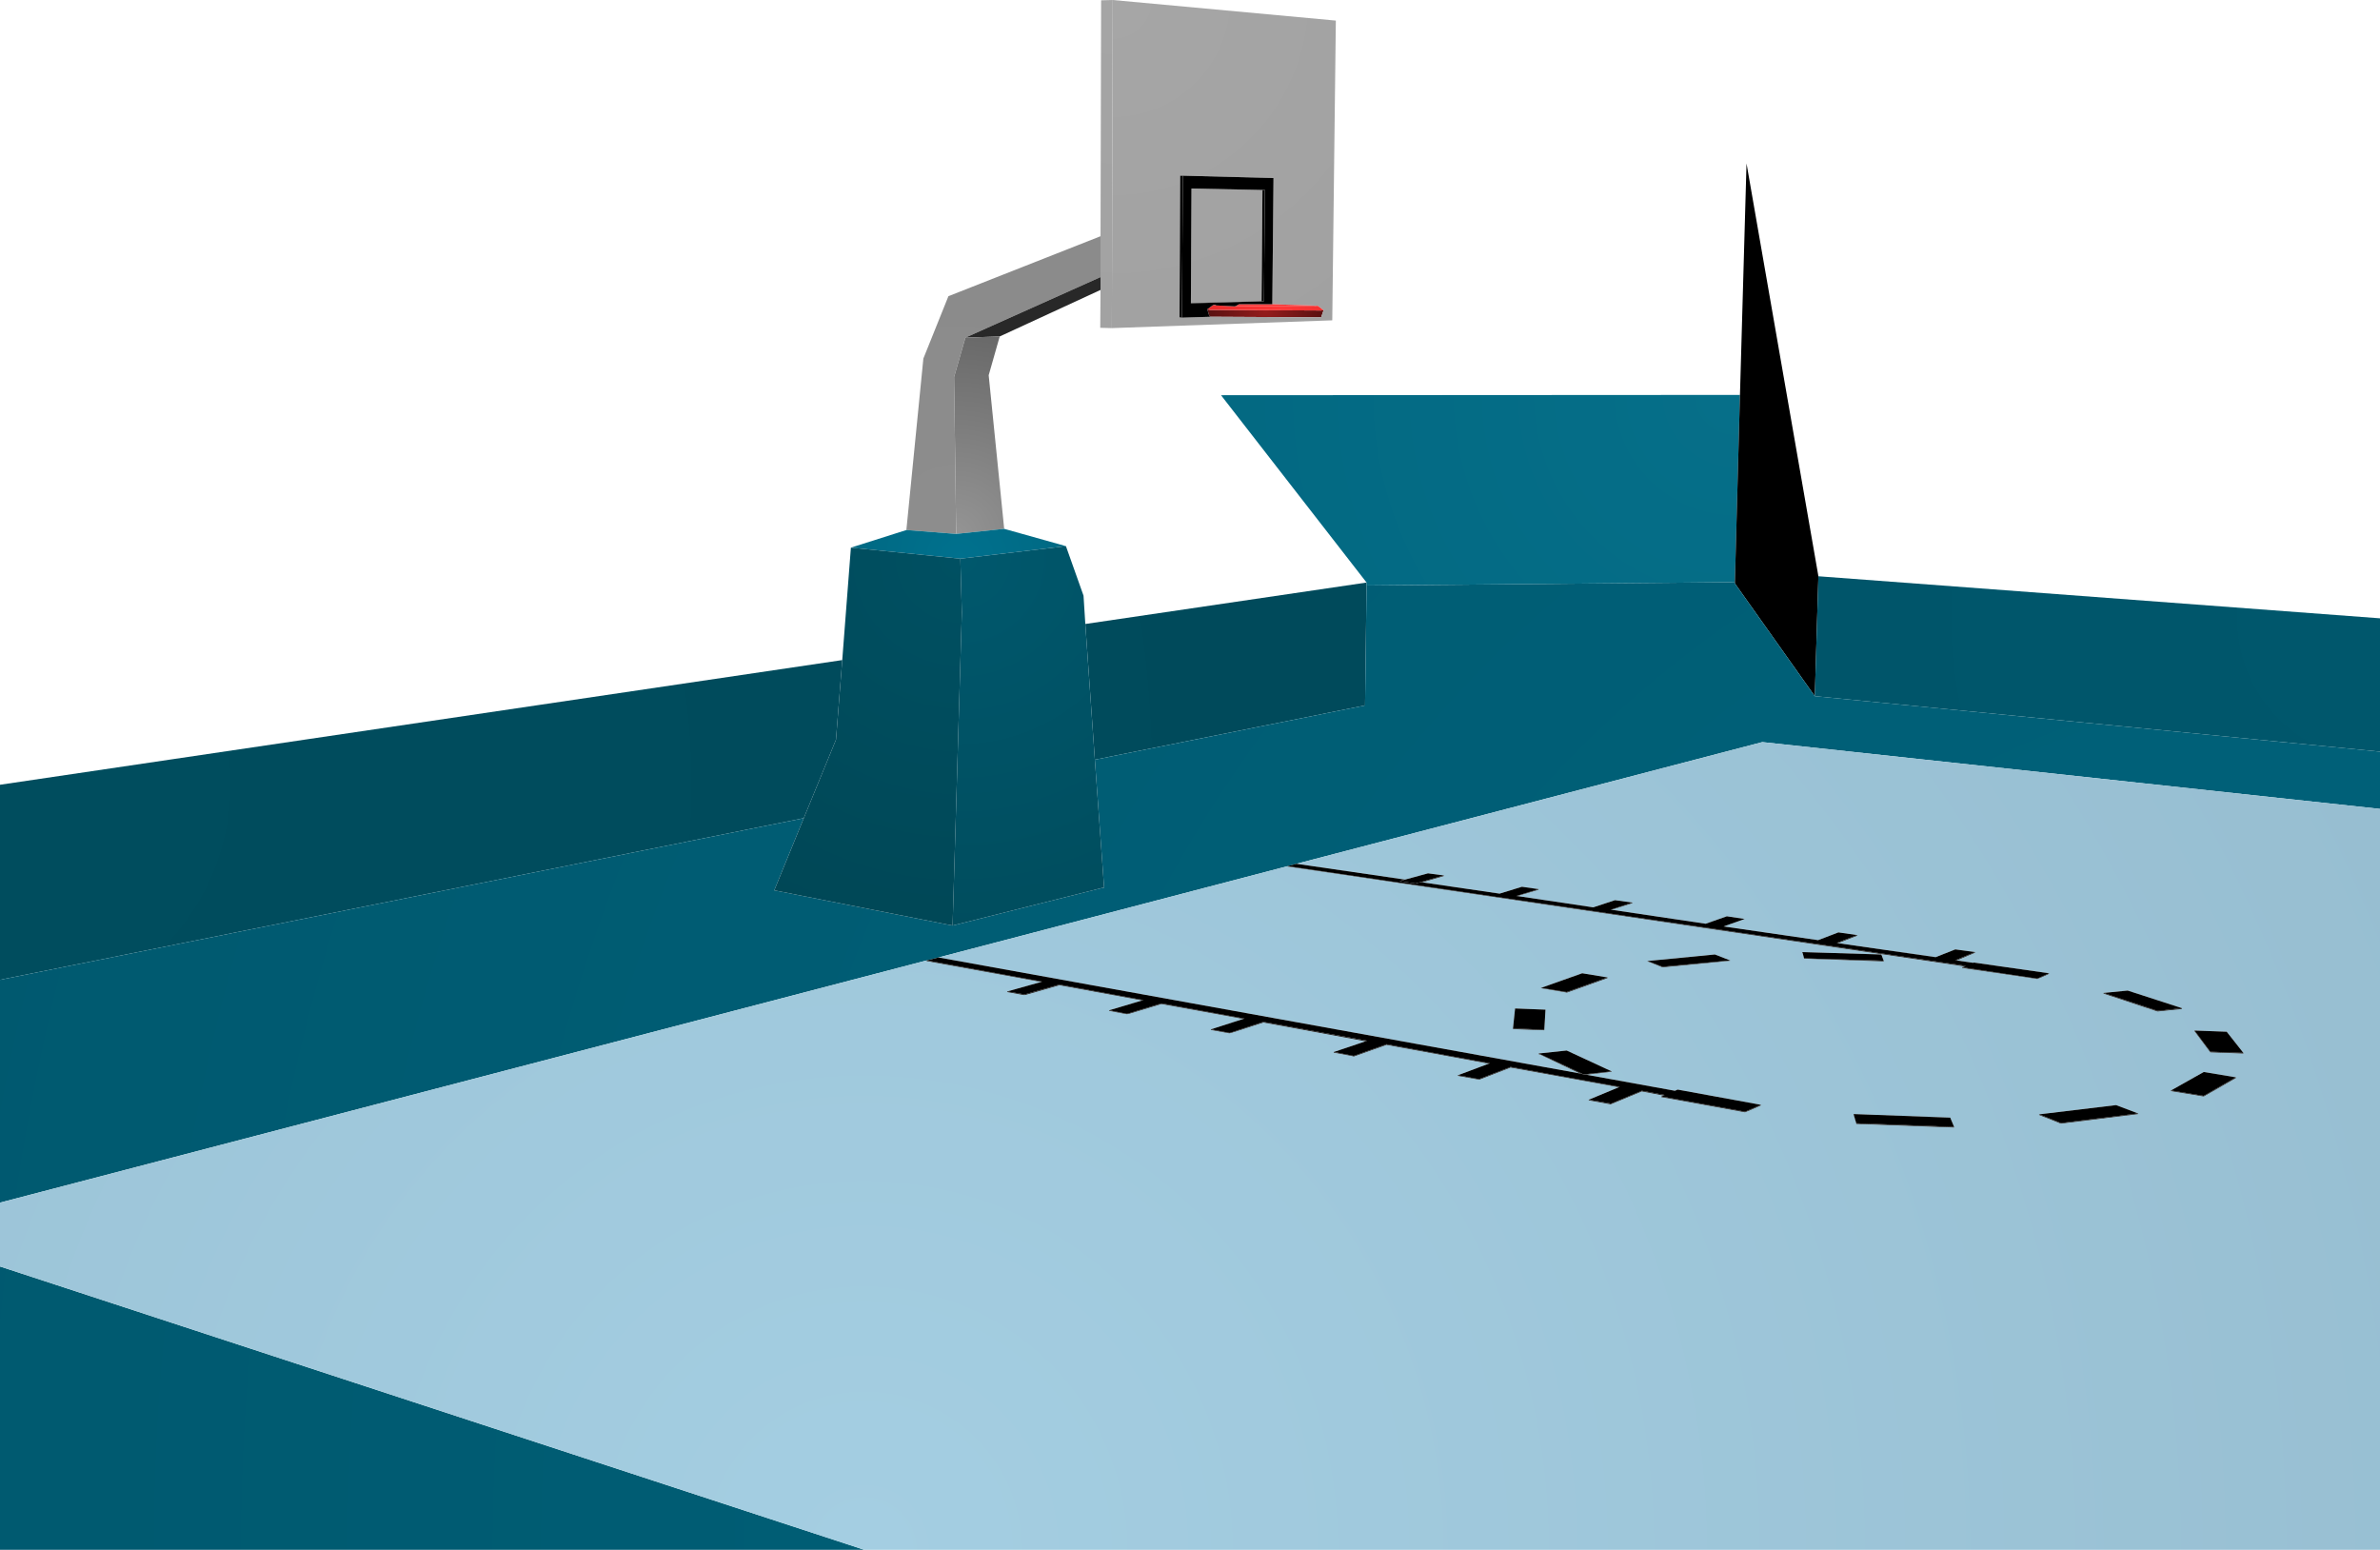 <?xml version="1.0" encoding="UTF-8" standalone="no"?>
<svg xmlns:xlink="http://www.w3.org/1999/xlink" height="259.8px" width="399.0px" xmlns="http://www.w3.org/2000/svg">
  <g transform="matrix(1.0, 0.0, 0.0, 1.0, 220.0, 113.8)">
    <path d="M1.9 -61.8 L1.5 -60.65 1.1 -60.6 -16.95 -60.7 -17.25 -60.8 -17.6 -61.95 -17.15 -61.85 1.5 -61.75 1.9 -61.8" fill="url(#gradient0)" fill-rule="evenodd" stroke="none"/>
    <path d="M-16.95 -60.7 L1.1 -60.6 1.5 -60.65 1.9 -61.8 0.9 -62.55 -6.7 -62.8 -6.5 -83.95 -21.7 -84.35 -22.15 -84.35 -22.25 -60.6 -21.85 -60.55 -16.95 -60.7 M-33.45 -113.8 L3.95 -110.35 3.35 -60.1 -33.6 -58.8 -33.45 -113.8 M-20.35 -63.0 L-20.25 -82.2 -8.35 -81.95 -8.5 -63.3 -20.35 -63.0" fill="url(#gradient1)" fill-rule="evenodd" stroke="none"/>
    <path d="M1.9 -61.8 L1.5 -61.75 -17.15 -61.85 -17.6 -61.95 -16.65 -62.65 -16.2 -62.6 -16.1 -62.6 -13.05 -62.45 0.25 -62.45 0.9 -62.55 1.9 -61.8" fill="url(#gradient2)" fill-rule="evenodd" stroke="none"/>
    <path d="M-6.7 -62.8 L0.9 -62.55 0.25 -62.45 -13.05 -62.45 -12.8 -62.5 -12.3 -62.8 -6.7 -62.8 M-16.1 -62.6 L-16.2 -62.6 -16.65 -62.65 -16.3 -62.7 -16.1 -62.6" fill="url(#gradient3)" fill-rule="evenodd" stroke="none"/>
    <path d="M9.1 -16.15 L9.1 -15.65 8.85 4.45 -36.45 13.55 -38.05 -9.2 9.1 -16.15 M-220.0 50.45 L-220.0 17.75 -78.8 -3.15 -79.85 10.2 -85.25 23.35 -220.0 50.45" fill="url(#gradient4)" fill-rule="evenodd" stroke="none"/>
    <path d="M9.1 -15.65 L9.1 -16.15 -15.3 -47.55 71.7 -47.6 70.85 -16.15 70.0 -16.2 9.1 -15.65" fill="url(#gradient5)" fill-rule="evenodd" stroke="none"/>
    <path d="M70.85 -16.15 L71.7 -47.6 72.8 -86.4 84.85 -17.2 84.25 2.9 70.85 -16.0 70.85 -16.15" fill="url(#gradient6)" fill-rule="evenodd" stroke="none"/>
    <path d="M-36.45 13.55 L8.85 4.45 9.1 -15.65 70.0 -16.2 70.85 -16.15 70.85 -16.0 84.25 2.9 179.0 12.2 179.0 21.8 75.45 10.6 -2.65 31.0 -4.15 31.4 -62.65 46.7 -64.65 47.2 -220.0 87.8 -220.0 50.45 -85.25 23.35 -90.2 35.45 -60.3 41.35 -35.25 35.05 -34.9 35.0 -36.45 13.55 M-75.1 146.0 L-220.0 146.0 -220.0 98.5 -75.1 146.0" fill="url(#gradient7)" fill-rule="evenodd" stroke="none"/>
    <path d="M84.25 2.9 L84.85 -17.2 179.0 -10.15 179.0 12.2 84.25 2.9" fill="url(#gradient8)" fill-rule="evenodd" stroke="none"/>
    <path d="M179.0 21.8 L179.0 146.0 -75.1 146.0 -220.0 98.5 -220.0 87.8 -64.65 47.2 -64.65 47.3 -45.45 50.8 -51.15 52.4 -51.15 52.5 -48.35 53.0 -48.25 53.0 -48.0 52.95 -42.4 51.35 -28.5 53.9 -34.05 55.55 -34.05 55.65 -31.15 56.2 -31.05 56.2 -30.75 56.15 -25.3 54.5 -11.55 57.0 -17.0 58.75 -17.0 58.85 -13.95 59.4 -13.85 59.4 -13.6 59.35 -8.2 57.6 8.95 60.75 3.6 62.55 3.6 62.65 6.8 63.25 6.95 63.3 12.45 61.35 29.6 64.5 24.4 66.45 24.4 66.55 27.8 67.15 27.95 67.2 33.25 65.15 51.4 68.45 46.35 70.55 46.35 70.65 49.95 71.3 50.1 71.3 50.3 71.2 55.25 69.15 58.9 69.85 58.5 70.0 58.5 70.1 72.55 72.65 Q73.9 72.1 75.2 71.5 L75.2 71.4 61.25 68.85 60.8 69.05 45.9 66.35 50.2 65.85 50.2 65.8 42.65 62.3 37.95 62.8 37.95 62.9 38.25 63.0 44.9 66.15 -62.65 46.7 -4.15 31.4 -4.15 31.45 109.4 48.2 108.95 48.35 108.95 48.45 121.55 50.3 Q122.55 49.9 123.5 49.45 L123.5 49.35 110.9 47.55 110.8 47.6 108.0 47.2 111.1 45.9 111.1 45.8 107.8 45.35 104.5 46.65 88.1 44.3 91.35 43.05 91.35 42.95 88.2 42.5 84.8 43.8 68.95 41.5 72.5 40.25 69.5 39.8 65.95 41.05 50.15 38.7 53.65 37.6 53.65 37.5 50.75 37.1 47.1 38.3 34.35 36.4 37.9 35.35 37.95 35.25 35.15 34.85 31.4 36.0 18.4 34.1 22.05 33.05 22.05 32.95 19.4 32.6 15.55 33.65 -2.65 31.0 75.45 10.6 179.0 21.8 M82.2 45.95 L82.3 46.3 82.45 46.9 95.8 47.35 95.8 47.25 95.4 46.2 82.15 45.8 82.15 45.9 82.2 45.95 M90.75 72.95 L90.75 73.05 91.2 74.55 91.2 74.6 107.6 75.2 107.6 75.1 106.95 73.55 90.75 72.95 M141.7 55.75 L145.6 55.35 145.8 55.3 145.8 55.2 136.7 52.25 132.65 52.65 132.65 52.75 141.7 55.75 M147.9 58.95 L147.9 59.05 150.55 62.6 156.1 62.8 156.1 62.7 153.3 59.15 147.9 58.95 M154.85 66.8 L149.45 65.9 143.95 69.0 143.95 69.1 149.45 70.0 154.85 66.9 154.85 66.8 M121.85 73.0 L121.85 73.1 125.5 74.55 138.45 72.95 138.45 72.85 134.75 71.45 121.85 73.0 M56.2 47.3 L56.2 47.35 58.6 48.3 58.7 48.35 70.05 47.25 70.05 47.2 67.5 46.2 56.2 47.3 M33.65 58.6 L33.65 58.7 38.9 58.9 38.9 58.8 39.1 55.45 34.0 55.25 33.65 58.6 M38.35 51.8 L38.35 51.85 42.5 52.55 42.65 52.6 49.5 50.15 49.5 50.05 45.25 49.35 38.35 51.8" fill="url(#gradient9)" fill-rule="evenodd" stroke="none"/>
    <path d="M123.5 49.35 L123.5 49.45 Q122.55 49.9 121.55 50.3 L121.55 50.25 123.5 49.35" fill="url(#gradient10)" fill-rule="evenodd" stroke="none"/>
    <path d="M82.2 45.95 L82.15 45.8 95.4 46.2 95.8 47.25 82.45 46.85 82.3 46.3 82.2 45.95" fill="url(#gradient11)" fill-rule="evenodd" stroke="none"/>
    <path d="M82.15 45.8 L82.2 45.95 82.15 45.9 82.15 45.8 M82.3 46.3 L82.45 46.85 82.45 46.9 82.3 46.3" fill="url(#gradient12)" fill-rule="evenodd" stroke="none"/>
    <path d="M82.45 46.85 L95.8 47.25 95.8 47.35 82.45 46.9 82.45 46.85" fill="url(#gradient13)" fill-rule="evenodd" stroke="none"/>
    <path d="M108.95 48.35 L109.4 48.2 109.5 48.1 -4.15 31.4 -2.65 31.0 15.55 33.65 15.25 33.75 14.95 33.8 14.9 33.85 14.6 33.9 17.3 34.3 18.25 34.05 18.4 34.1 31.4 36.0 35.15 34.85 37.95 35.25 34.2 36.4 34.35 36.4 47.1 38.3 50.75 37.1 53.65 37.5 50.0 38.7 50.15 38.7 65.95 41.05 69.5 39.8 72.5 40.25 68.95 41.5 84.8 43.8 88.2 42.5 91.35 42.95 87.95 44.25 88.1 44.3 104.5 46.65 107.8 45.35 111.1 45.8 107.85 47.15 108.0 47.2 110.8 47.6 110.9 47.55 123.5 49.35 121.55 50.25 108.95 48.35" fill="url(#gradient14)" fill-rule="evenodd" stroke="none"/>
    <path d="M88.1 44.3 L87.95 44.25 91.35 42.95 91.35 43.05 88.1 44.3" fill="url(#gradient15)" fill-rule="evenodd" stroke="none"/>
    <path d="M111.1 45.8 L111.1 45.9 108.0 47.2 107.85 47.15 111.1 45.8" fill="url(#gradient16)" fill-rule="evenodd" stroke="none"/>
    <path d="M109.4 48.2 L-4.15 31.45 -4.15 31.4 109.5 48.1 109.4 48.2" fill="url(#gradient17)" fill-rule="evenodd" stroke="none"/>
    <path d="M121.55 50.3 L108.95 48.45 108.95 48.35 121.55 50.25 121.55 50.3" fill="url(#gradient18)" fill-rule="evenodd" stroke="none"/>
    <path d="M91.2 74.55 L90.75 73.05 90.75 72.95 91.2 74.5 91.2 74.55" fill="url(#gradient19)" fill-rule="evenodd" stroke="none"/>
    <path d="M107.6 75.1 L107.6 75.2 91.2 74.6 91.2 74.55 91.2 74.5 107.6 75.1" fill="url(#gradient20)" fill-rule="evenodd" stroke="none"/>
    <path d="M90.75 72.95 L106.95 73.55 107.6 75.1 91.2 74.5 90.75 72.95" fill="url(#gradient21)" fill-rule="evenodd" stroke="none"/>
    <path d="M145.8 55.2 L145.8 55.3 145.6 55.35 141.7 55.75 141.7 55.65 145.8 55.2" fill="url(#gradient22)" fill-rule="evenodd" stroke="none"/>
    <path d="M150.55 62.6 L147.9 59.05 147.9 58.95 150.55 62.5 150.55 62.6" fill="url(#gradient23)" fill-rule="evenodd" stroke="none"/>
    <path d="M150.55 62.6 L150.55 62.5 156.1 62.7 156.1 62.8 150.55 62.6" fill="url(#gradient24)" fill-rule="evenodd" stroke="none"/>
    <path d="M149.45 70.0 L143.95 69.1 143.95 69.0 149.45 69.9 149.45 70.0" fill="url(#gradient25)" fill-rule="evenodd" stroke="none"/>
    <path d="M143.95 69.0 L149.45 65.9 154.85 66.8 149.45 69.9 143.95 69.0" fill="url(#gradient26)" fill-rule="evenodd" stroke="none"/>
    <path d="M154.85 66.8 L154.85 66.9 149.45 70.0 149.45 69.9 154.85 66.8" fill="url(#gradient27)" fill-rule="evenodd" stroke="none"/>
    <path d="M150.55 62.5 L147.9 58.95 153.3 59.15 156.1 62.7 150.55 62.5" fill="url(#gradient28)" fill-rule="evenodd" stroke="none"/>
    <path d="M141.7 55.75 L132.65 52.75 132.65 52.65 141.7 55.65 141.7 55.75" fill="url(#gradient29)" fill-rule="evenodd" stroke="none"/>
    <path d="M132.65 52.65 L136.7 52.25 145.8 55.2 141.7 55.65 132.65 52.65" fill="url(#gradient30)" fill-rule="evenodd" stroke="none"/>
    <path d="M125.5 74.55 L121.85 73.1 121.85 73.0 125.5 74.45 125.5 74.55" fill="url(#gradient31)" fill-rule="evenodd" stroke="none"/>
    <path d="M125.5 74.45 L121.85 73.0 134.75 71.45 138.45 72.85 125.5 74.45" fill="url(#gradient32)" fill-rule="evenodd" stroke="none"/>
    <path d="M125.5 74.55 L125.5 74.45 138.45 72.85 138.45 72.95 125.5 74.55" fill="url(#gradient33)" fill-rule="evenodd" stroke="none"/>
    <path d="M50.15 38.7 L50.0 38.7 53.65 37.5 53.65 37.6 50.15 38.7" fill="url(#gradient34)" fill-rule="evenodd" stroke="none"/>
    <path d="M58.7 48.35 L58.6 48.3 56.2 47.35 56.2 47.3 58.7 48.25 58.7 48.35" fill="url(#gradient35)" fill-rule="evenodd" stroke="none"/>
    <path d="M58.7 48.25 L56.2 47.3 67.5 46.2 70.05 47.2 58.7 48.25" fill="url(#gradient36)" fill-rule="evenodd" stroke="none"/>
    <path d="M58.7 48.35 L58.7 48.25 70.05 47.2 70.05 47.25 58.7 48.35" fill="url(#gradient37)" fill-rule="evenodd" stroke="none"/>
    <path d="M18.4 34.1 L18.25 34.05 22.05 32.95 22.05 33.05 18.4 34.1" fill="url(#gradient38)" fill-rule="evenodd" stroke="none"/>
    <path d="M18.25 34.05 L17.3 34.3 14.6 33.9 14.9 33.85 14.95 33.8 15.25 33.75 15.55 33.65 19.4 32.6 22.05 32.95 18.25 34.05" fill="url(#gradient39)" fill-rule="evenodd" stroke="none"/>
    <path d="M34.35 36.4 L34.2 36.4 37.95 35.25 37.9 35.35 34.35 36.4" fill="url(#gradient40)" fill-rule="evenodd" stroke="none"/>
    <path d="M38.9 58.8 L33.65 58.6 34.0 55.25 39.1 55.45 38.9 58.8" fill="url(#gradient41)" fill-rule="evenodd" stroke="none"/>
    <path d="M42.65 52.6 L42.5 52.55 38.35 51.85 38.35 51.8 42.65 52.5 42.65 52.6" fill="url(#gradient42)" fill-rule="evenodd" stroke="none"/>
    <path d="M33.65 58.6 L38.9 58.8 38.9 58.9 33.65 58.7 33.65 58.6" fill="url(#gradient43)" fill-rule="evenodd" stroke="none"/>
    <path d="M58.9 69.85 L55.25 69.15 55.25 69.05 59.05 69.75 58.9 69.85 M51.4 68.45 L33.25 65.15 33.25 65.05 51.55 68.4 51.4 68.45 M29.6 64.5 L12.45 61.35 12.45 61.25 29.8 64.45 29.6 64.5 M8.95 60.75 L-8.2 57.6 -8.2 57.5 9.15 60.65 8.95 60.75 M-11.55 57.0 L-25.3 54.5 -25.3 54.4 -11.35 56.95 -11.55 57.0 M-28.5 53.9 L-42.4 51.35 -42.4 51.25 -28.3 53.85 -28.5 53.9 M-45.45 50.8 L-64.65 47.3 -64.65 47.2 -45.3 50.75 -45.45 50.8" fill="url(#gradient44)" fill-rule="evenodd" stroke="none"/>
    <path d="M-62.65 46.7 L44.9 66.15 45.25 66.2 45.4 66.3 45.55 66.3 45.9 66.35 60.8 69.05 61.25 68.85 75.2 71.4 Q73.9 72.0 72.55 72.55 L58.5 70.0 58.9 69.85 59.05 69.75 55.25 69.05 50.1 71.2 46.35 70.55 51.4 68.45 51.55 68.4 33.25 65.05 27.95 67.1 24.4 66.45 29.6 64.5 29.8 64.45 12.45 61.25 6.95 63.2 3.6 62.55 8.95 60.75 9.15 60.65 -8.2 57.5 -13.85 59.35 -17.0 58.75 -11.55 57.0 -11.35 56.95 -25.3 54.4 -31.05 56.15 -34.05 55.55 -28.5 53.9 -28.3 53.85 -42.4 51.25 -48.25 52.9 -51.15 52.4 -45.45 50.8 -45.3 50.75 -64.65 47.2 -62.65 46.7" fill="url(#gradient45)" fill-rule="evenodd" stroke="none"/>
    <path d="M27.95 67.2 L27.8 67.15 24.4 66.55 24.4 66.45 27.95 67.1 27.95 67.2" fill="url(#gradient46)" fill-rule="evenodd" stroke="none"/>
    <path d="M33.25 65.15 L27.95 67.2 27.95 67.1 33.25 65.05 33.25 65.15" fill="url(#gradient47)" fill-rule="evenodd" stroke="none"/>
    <path d="M44.9 66.15 L38.25 63.0 37.95 62.9 37.95 62.8 45.25 66.2 44.9 66.15" fill="url(#gradient48)" fill-rule="evenodd" stroke="none"/>
    <path d="M12.45 61.35 L6.95 63.3 6.95 63.2 12.45 61.25 12.45 61.35" fill="url(#gradient49)" fill-rule="evenodd" stroke="none"/>
    <path d="M6.95 63.3 L6.8 63.25 3.6 62.65 3.6 62.55 6.95 63.2 6.95 63.3" fill="url(#gradient50)" fill-rule="evenodd" stroke="none"/>
    <path d="M75.2 71.4 L75.2 71.5 Q73.9 72.1 72.55 72.65 L72.55 72.55 Q73.9 72.0 75.2 71.4" fill="url(#gradient51)" fill-rule="evenodd" stroke="none"/>
    <path d="M72.55 72.65 L58.5 70.1 58.5 70.0 72.55 72.55 72.55 72.65" fill="url(#gradient52)" fill-rule="evenodd" stroke="none"/>
    <path d="M49.5 50.05 L49.5 50.15 42.65 52.6 42.65 52.5 49.5 50.05" fill="url(#gradient53)" fill-rule="evenodd" stroke="none"/>
    <path d="M38.35 51.8 L45.25 49.35 49.5 50.05 42.65 52.5 38.35 51.8" fill="url(#gradient54)" fill-rule="evenodd" stroke="none"/>
    <path d="M50.2 65.8 L50.2 65.85 45.9 66.35 45.55 66.3 50.2 65.8" fill="url(#gradient55)" fill-rule="evenodd" stroke="none"/>
    <path d="M37.95 62.8 L42.65 62.3 50.2 65.8 45.55 66.3 45.4 66.3 45.25 66.2 37.95 62.8" fill="url(#gradient56)" fill-rule="evenodd" stroke="none"/>
    <path d="M50.1 71.3 L49.95 71.3 46.35 70.65 46.35 70.55 50.1 71.2 50.1 71.3" fill="url(#gradient57)" fill-rule="evenodd" stroke="none"/>
    <path d="M55.25 69.15 L50.3 71.2 50.1 71.3 50.1 71.2 55.25 69.05 55.25 69.15" fill="url(#gradient58)" fill-rule="evenodd" stroke="none"/>
    <path d="M-33.6 -58.8 L-35.55 -58.85 -35.5 -65.2 -35.5 -67.35 -35.5 -74.2 -35.4 -113.75 -33.45 -113.8 -33.6 -58.8" fill="url(#gradient59)" fill-rule="evenodd" stroke="none"/>
    <path d="M-17.6 -61.95 L-17.25 -60.8 -16.95 -60.7 -21.85 -60.55 -21.7 -84.35 -6.5 -83.95 -6.7 -62.8 -12.3 -62.8 -12.8 -62.5 -13.05 -62.45 -16.1 -62.6 -16.3 -62.7 -16.65 -62.65 -17.6 -61.95 M-8.1 -63.3 L-7.95 -81.95 -8.15 -81.95 -8.35 -81.95 -20.25 -82.2 -20.35 -63.0 -20.35 -62.95 -8.1 -63.3" fill="url(#gradient60)" fill-rule="evenodd" stroke="none"/>
    <path d="M-8.35 -81.95 L-8.15 -81.95 -7.95 -81.95 -8.1 -63.3 -8.5 -63.3 -8.35 -81.95" fill="url(#gradient61)" fill-rule="evenodd" stroke="none"/>
    <path d="M-21.85 -60.55 L-22.25 -60.6 -22.15 -84.35 -21.7 -84.35 -21.85 -60.55" fill="url(#gradient62)" fill-rule="evenodd" stroke="none"/>
    <path d="M-8.1 -63.3 L-20.35 -62.95 -20.35 -63.0 -8.5 -63.3 -8.1 -63.3" fill="url(#gradient63)" fill-rule="evenodd" stroke="none"/>
    <path d="M-68.05 -24.95 L-65.2 -53.7 -61.0 -64.15 -35.5 -74.2 -35.5 -67.35 -58.15 -57.2 -60.05 -50.6 -59.7 -24.3 -68.05 -24.95" fill="url(#gradient64)" fill-rule="evenodd" stroke="none"/>
    <path d="M-35.5 -65.2 L-52.4 -57.4 -58.15 -57.2 -35.5 -67.35 -35.5 -65.2" fill="url(#gradient65)" fill-rule="evenodd" stroke="none"/>
    <path d="M-52.4 -57.4 L-54.25 -50.9 -51.65 -25.15 -59.7 -24.3 -60.05 -50.6 -58.15 -57.2 -52.4 -57.4" fill="url(#gradient66)" fill-rule="evenodd" stroke="none"/>
    <path d="M-51.65 -25.15 L-41.3 -22.25 -59.0 -20.15 -77.35 -22.0 -68.05 -24.95 -59.7 -24.3 -51.65 -25.15" fill="url(#gradient67)" fill-rule="evenodd" stroke="none"/>
    <path d="M-38.05 -9.2 L-36.45 13.55 -34.9 35.0 -35.25 35.05 -60.3 41.35 -58.75 -11.15 -59.0 -20.15 -41.3 -22.25 -38.35 -13.95 -38.05 -9.2" fill="url(#gradient68)" fill-rule="evenodd" stroke="none"/>
    <path d="M-78.8 -3.15 L-77.35 -22.0 -59.0 -20.15 -58.75 -11.15 -60.3 41.35 -90.2 35.45 -85.25 23.35 -79.85 10.2 -78.8 -3.15" fill="url(#gradient69)" fill-rule="evenodd" stroke="none"/>
    <path d="M-42.4 51.35 L-48.0 52.95 -48.25 53.0 -48.25 52.9 -42.4 51.25 -42.4 51.35" fill="url(#gradient70)" fill-rule="evenodd" stroke="none"/>
    <path d="M-48.25 53.0 L-48.35 53.0 -51.15 52.5 -51.15 52.4 -48.25 52.9 -48.25 53.0" fill="url(#gradient71)" fill-rule="evenodd" stroke="none"/>
    <path d="M-8.2 57.6 L-13.6 59.35 -13.85 59.4 -13.85 59.35 -8.2 57.5 -8.2 57.6" fill="url(#gradient72)" fill-rule="evenodd" stroke="none"/>
    <path d="M-13.85 59.4 L-13.95 59.4 -17.0 58.85 -17.0 58.75 -13.85 59.35 -13.85 59.4" fill="url(#gradient73)" fill-rule="evenodd" stroke="none"/>
    <path d="M-25.3 54.5 L-30.75 56.15 -31.05 56.2 -31.05 56.15 -25.3 54.4 -25.3 54.5" fill="url(#gradient74)" fill-rule="evenodd" stroke="none"/>
    <path d="M-31.05 56.2 L-31.15 56.2 -34.05 55.65 -34.05 55.55 -31.05 56.15 -31.05 56.2" fill="url(#gradient75)" fill-rule="evenodd" stroke="none"/>
  </g>
  <defs>
    <radialGradient cx="0" cy="0" gradientTransform="matrix(0.012, 0.0, 0.0, 0.012, -7.8, -61.65)" gradientUnits="userSpaceOnUse" id="gradient0" r="819.2" spreadMethod="pad">
      <stop offset="0.0" stop-color="#951c1c"/>
      <stop offset="1.0" stop-color="#581010"/>
    </radialGradient>
    <radialGradient cx="0" cy="0" gradientTransform="matrix(0.08, 0.0, 0.0, 0.08, -33.45, -113.85)" gradientUnits="userSpaceOnUse" id="gradient1" r="819.2" spreadMethod="pad">
      <stop offset="0.0" stop-color="#a6a6a6"/>
      <stop offset="1.0" stop-color="#a1a1a1"/>
    </radialGradient>
    <radialGradient cx="0" cy="0" gradientTransform="matrix(0.015, 0.0, 0.0, 0.015, -5.05, -62.4)" gradientUnits="userSpaceOnUse" id="gradient2" r="819.2" spreadMethod="pad">
      <stop offset="0.0" stop-color="#ff3838"/>
      <stop offset="1.0" stop-color="#ea2d2d"/>
    </radialGradient>
    <radialGradient cx="0" cy="0" gradientTransform="matrix(0.014, 0.0, 0.0, 0.014, -10.3, -62.1)" gradientUnits="userSpaceOnUse" id="gradient3" r="819.2" spreadMethod="pad">
      <stop offset="0.0" stop-color="#ff3838"/>
      <stop offset="1.0" stop-color="#ea3030"/>
    </radialGradient>
    <radialGradient cx="0" cy="0" gradientTransform="matrix(0.283, 0.0, 0.0, 0.283, -220.0, 17.75)" gradientUnits="userSpaceOnUse" id="gradient4" r="819.2" spreadMethod="pad">
      <stop offset="0.0" stop-color="#004d5e"/>
      <stop offset="1.0" stop-color="#004a5b"/>
    </radialGradient>
    <radialGradient cx="0" cy="0" gradientTransform="matrix(0.148, 0.0, 0.0, 0.148, 70.85, -47.65)" gradientUnits="userSpaceOnUse" id="gradient5" r="819.2" spreadMethod="pad">
      <stop offset="0.0" stop-color="#066f89"/>
      <stop offset="1.0" stop-color="#01667f"/>
    </radialGradient>
    <radialGradient cx="0" cy="0" gradientTransform="matrix(0.088, 0.0, 0.0, 0.088, 70.75, -14.2)" gradientUnits="userSpaceOnUse" id="gradient6" r="819.2" spreadMethod="pad">
      <stop offset="0.0" stop-color="#000000"/>
      <stop offset="1.0" stop-color="#000000"/>
    </radialGradient>
    <radialGradient cx="0" cy="0" gradientTransform="matrix(0.515, 0.0, 0.0, 0.515, 179.0, 146.0)" gradientUnits="userSpaceOnUse" id="gradient7" r="819.2" spreadMethod="pad">
      <stop offset="0.0" stop-color="#00637c"/>
      <stop offset="1.0" stop-color="#00596f"/>
    </radialGradient>
    <radialGradient cx="0" cy="0" gradientTransform="matrix(0.117, 0.0, 0.0, 0.117, 179.0, -10.2)" gradientUnits="userSpaceOnUse" id="gradient8" r="819.2" spreadMethod="pad">
      <stop offset="0.0" stop-color="#00576c"/>
      <stop offset="1.0" stop-color="#00556a"/>
    </radialGradient>
    <radialGradient cx="0" cy="0" gradientTransform="matrix(0.345, 0.0, 0.0, 0.345, -75.15, 146.0)" gradientUnits="userSpaceOnUse" id="gradient9" r="819.2" spreadMethod="pad">
      <stop offset="0.0" stop-color="#a4cee2"/>
      <stop offset="1.0" stop-color="#97bed1"/>
    </radialGradient>
    <radialGradient cx="0" cy="0" gradientTransform="matrix(0.004, 0.0, 0.0, 0.004, 123.45, 49.35)" gradientUnits="userSpaceOnUse" id="gradient10" r="819.2" spreadMethod="pad">
      <stop offset="0.0" stop-color="#000000"/>
      <stop offset="1.0" stop-color="#000000"/>
    </radialGradient>
    <radialGradient cx="0" cy="0" gradientTransform="matrix(0.016, 0.0, 0.0, 0.016, 82.45, 46.8)" gradientUnits="userSpaceOnUse" id="gradient11" r="819.2" spreadMethod="pad">
      <stop offset="0.0" stop-color="#000000"/>
      <stop offset="1.0" stop-color="#000000"/>
    </radialGradient>
    <radialGradient cx="0" cy="0" gradientTransform="matrix(0.003, 0.0, 0.0, 0.003, 82.1, 47.8)" gradientUnits="userSpaceOnUse" id="gradient12" r="819.2" spreadMethod="pad">
      <stop offset="0.0" stop-color="#000000"/>
      <stop offset="1.0" stop-color="#000000"/>
    </radialGradient>
    <radialGradient cx="0" cy="0" gradientTransform="matrix(0.017, 0.0, 0.0, 0.017, 82.4, 48.85)" gradientUnits="userSpaceOnUse" id="gradient13" r="819.2" spreadMethod="pad">
      <stop offset="0.0" stop-color="#000000"/>
      <stop offset="1.0" stop-color="#000000"/>
    </radialGradient>
    <radialGradient cx="0" cy="0" gradientTransform="matrix(0.153, 0.0, 0.0, 0.153, -4.2, 31.35)" gradientUnits="userSpaceOnUse" id="gradient14" r="819.2" spreadMethod="pad">
      <stop offset="0.0" stop-color="#000000"/>
      <stop offset="1.0" stop-color="#000000"/>
    </radialGradient>
    <radialGradient cx="0" cy="0" gradientTransform="matrix(0.005, 0.0, 0.0, 0.005, 87.1, 44.55)" gradientUnits="userSpaceOnUse" id="gradient15" r="819.2" spreadMethod="pad">
      <stop offset="0.0" stop-color="#000000"/>
      <stop offset="1.0" stop-color="#000000"/>
    </radialGradient>
    <radialGradient cx="0" cy="0" gradientTransform="matrix(0.005, 0.0, 0.0, 0.005, 107.0, 47.45)" gradientUnits="userSpaceOnUse" id="gradient16" r="819.2" spreadMethod="pad">
      <stop offset="0.0" stop-color="#000000"/>
      <stop offset="1.0" stop-color="#000000"/>
    </radialGradient>
    <radialGradient cx="0" cy="0" gradientTransform="matrix(0.152, 0.0, 0.0, 0.152, -4.2, 31.35)" gradientUnits="userSpaceOnUse" id="gradient17" r="819.2" spreadMethod="pad">
      <stop offset="0.0" stop-color="#000000"/>
      <stop offset="1.0" stop-color="#000000"/>
    </radialGradient>
    <radialGradient cx="0" cy="0" gradientTransform="matrix(0.016, 0.0, 0.0, 0.016, 108.85, 50.4)" gradientUnits="userSpaceOnUse" id="gradient18" r="819.2" spreadMethod="pad">
      <stop offset="0.0" stop-color="#000000"/>
      <stop offset="1.0" stop-color="#000000"/>
    </radialGradient>
    <radialGradient cx="0" cy="0" gradientTransform="matrix(0.003, 0.0, 0.0, 0.003, 90.65, 75.4)" gradientUnits="userSpaceOnUse" id="gradient19" r="819.2" spreadMethod="pad">
      <stop offset="0.0" stop-color="#000000"/>
      <stop offset="1.0" stop-color="#000000"/>
    </radialGradient>
    <radialGradient cx="0" cy="0" gradientTransform="matrix(0.02, 0.0, 0.0, 0.02, 91.1, 76.95)" gradientUnits="userSpaceOnUse" id="gradient20" r="819.2" spreadMethod="pad">
      <stop offset="0.0" stop-color="#000000"/>
      <stop offset="1.0" stop-color="#000000"/>
    </radialGradient>
    <radialGradient cx="0" cy="0" gradientTransform="matrix(0.02, 0.0, 0.0, 0.02, 91.2, 74.5)" gradientUnits="userSpaceOnUse" id="gradient21" r="819.2" spreadMethod="pad">
      <stop offset="0.0" stop-color="#000000"/>
      <stop offset="1.0" stop-color="#000000"/>
    </radialGradient>
    <radialGradient cx="0" cy="0" gradientTransform="matrix(0.006, 0.0, 0.0, 0.006, 141.6, 57.8)" gradientUnits="userSpaceOnUse" id="gradient22" r="819.2" spreadMethod="pad">
      <stop offset="0.0" stop-color="#000000"/>
      <stop offset="1.0" stop-color="#000000"/>
    </radialGradient>
    <radialGradient cx="0" cy="0" gradientTransform="matrix(0.005, 0.0, 0.0, 0.005, 147.8, 61.15)" gradientUnits="userSpaceOnUse" id="gradient23" r="819.2" spreadMethod="pad">
      <stop offset="0.0" stop-color="#000000"/>
      <stop offset="1.0" stop-color="#000000"/>
    </radialGradient>
    <radialGradient cx="0" cy="0" gradientTransform="matrix(0.007, 0.0, 0.0, 0.007, 150.45, 64.75)" gradientUnits="userSpaceOnUse" id="gradient24" r="819.2" spreadMethod="pad">
      <stop offset="0.0" stop-color="#000000"/>
      <stop offset="1.0" stop-color="#000000"/>
    </radialGradient>
    <radialGradient cx="0" cy="0" gradientTransform="matrix(0.007, 0.0, 0.0, 0.007, 143.8, 71.35)" gradientUnits="userSpaceOnUse" id="gradient25" r="819.2" spreadMethod="pad">
      <stop offset="0.0" stop-color="#000000"/>
      <stop offset="1.0" stop-color="#000000"/>
    </radialGradient>
    <radialGradient cx="0" cy="0" gradientTransform="matrix(0.008, 0.0, 0.0, 0.008, 149.4, 69.9)" gradientUnits="userSpaceOnUse" id="gradient26" r="819.2" spreadMethod="pad">
      <stop offset="0.0" stop-color="#000000"/>
      <stop offset="1.0" stop-color="#000000"/>
    </radialGradient>
    <radialGradient cx="0" cy="0" gradientTransform="matrix(0.009, 0.0, 0.0, 0.009, 149.3, 72.3)" gradientUnits="userSpaceOnUse" id="gradient27" r="819.2" spreadMethod="pad">
      <stop offset="0.0" stop-color="#000000"/>
      <stop offset="1.0" stop-color="#000000"/>
    </radialGradient>
    <radialGradient cx="0" cy="0" gradientTransform="matrix(0.007, 0.0, 0.0, 0.007, 150.55, 62.5)" gradientUnits="userSpaceOnUse" id="gradient28" r="819.2" spreadMethod="pad">
      <stop offset="0.0" stop-color="#000000"/>
      <stop offset="1.0" stop-color="#000000"/>
    </radialGradient>
    <radialGradient cx="0" cy="0" gradientTransform="matrix(0.012, 0.0, 0.0, 0.012, 132.55, 54.75)" gradientUnits="userSpaceOnUse" id="gradient29" r="819.2" spreadMethod="pad">
      <stop offset="0.0" stop-color="#000000"/>
      <stop offset="1.0" stop-color="#000000"/>
    </radialGradient>
    <radialGradient cx="0" cy="0" gradientTransform="matrix(0.012, 0.0, 0.0, 0.012, 141.7, 55.65)" gradientUnits="userSpaceOnUse" id="gradient30" r="819.2" spreadMethod="pad">
      <stop offset="0.0" stop-color="#000000"/>
      <stop offset="1.0" stop-color="#000000"/>
    </radialGradient>
    <radialGradient cx="0" cy="0" gradientTransform="matrix(0.005, 0.0, 0.0, 0.005, 121.75, 75.45)" gradientUnits="userSpaceOnUse" id="gradient31" r="819.2" spreadMethod="pad">
      <stop offset="0.0" stop-color="#000000"/>
      <stop offset="1.0" stop-color="#000000"/>
    </radialGradient>
    <radialGradient cx="0" cy="0" gradientTransform="matrix(0.016, 0.0, 0.0, 0.016, 125.5, 74.45)" gradientUnits="userSpaceOnUse" id="gradient32" r="819.2" spreadMethod="pad">
      <stop offset="0.0" stop-color="#000000"/>
      <stop offset="1.0" stop-color="#000000"/>
    </radialGradient>
    <radialGradient cx="0" cy="0" gradientTransform="matrix(0.017, 0.0, 0.0, 0.017, 125.4, 76.9)" gradientUnits="userSpaceOnUse" id="gradient33" r="819.2" spreadMethod="pad">
      <stop offset="0.0" stop-color="#000000"/>
      <stop offset="1.0" stop-color="#000000"/>
    </radialGradient>
    <radialGradient cx="0" cy="0" gradientTransform="matrix(0.006, 0.0, 0.0, 0.006, 49.1, 38.95)" gradientUnits="userSpaceOnUse" id="gradient34" r="819.2" spreadMethod="pad">
      <stop offset="0.0" stop-color="#000000"/>
      <stop offset="1.0" stop-color="#000000"/>
    </radialGradient>
    <radialGradient cx="0" cy="0" gradientTransform="matrix(0.005, 0.0, 0.0, 0.005, 56.15, 47.25)" gradientUnits="userSpaceOnUse" id="gradient35" r="819.2" spreadMethod="pad">
      <stop offset="0.0" stop-color="#000000"/>
      <stop offset="1.0" stop-color="#000000"/>
    </radialGradient>
    <radialGradient cx="0" cy="0" gradientTransform="matrix(0.017, 0.0, 0.0, 0.017, 56.15, 47.25)" gradientUnits="userSpaceOnUse" id="gradient36" r="819.2" spreadMethod="pad">
      <stop offset="0.0" stop-color="#000000"/>
      <stop offset="1.0" stop-color="#000000"/>
    </radialGradient>
    <radialGradient cx="0" cy="0" gradientTransform="matrix(0.014, 0.0, 0.0, 0.014, 58.6, 50.3)" gradientUnits="userSpaceOnUse" id="gradient37" r="819.2" spreadMethod="pad">
      <stop offset="0.0" stop-color="#000000"/>
      <stop offset="1.0" stop-color="#000000"/>
    </radialGradient>
    <radialGradient cx="0" cy="0" gradientTransform="matrix(0.006, 0.0, 0.0, 0.006, 17.3, 34.3)" gradientUnits="userSpaceOnUse" id="gradient38" r="819.2" spreadMethod="pad">
      <stop offset="0.0" stop-color="#000000"/>
      <stop offset="1.0" stop-color="#000000"/>
    </radialGradient>
    <radialGradient cx="0" cy="0" gradientTransform="matrix(0.009, 0.0, 0.0, 0.009, 14.6, 33.9)" gradientUnits="userSpaceOnUse" id="gradient39" r="819.2" spreadMethod="pad">
      <stop offset="0.0" stop-color="#000000"/>
      <stop offset="1.0" stop-color="#000000"/>
    </radialGradient>
    <radialGradient cx="0" cy="0" gradientTransform="matrix(0.006, 0.0, 0.0, 0.006, 33.25, 36.65)" gradientUnits="userSpaceOnUse" id="gradient40" r="819.2" spreadMethod="pad">
      <stop offset="0.0" stop-color="#000000"/>
      <stop offset="1.0" stop-color="#000000"/>
    </radialGradient>
    <radialGradient cx="0" cy="0" gradientTransform="matrix(0.007, 0.0, 0.0, 0.007, 33.95, 55.25)" gradientUnits="userSpaceOnUse" id="gradient41" r="819.2" spreadMethod="pad">
      <stop offset="0.0" stop-color="#000000"/>
      <stop offset="1.0" stop-color="#000000"/>
    </radialGradient>
    <radialGradient cx="0" cy="0" gradientTransform="matrix(0.006, 0.0, 0.0, 0.006, 38.35, 51.75)" gradientUnits="userSpaceOnUse" id="gradient42" r="819.2" spreadMethod="pad">
      <stop offset="0.0" stop-color="#000000"/>
      <stop offset="1.0" stop-color="#000000"/>
    </radialGradient>
    <radialGradient cx="0" cy="0" gradientTransform="matrix(0.007, 0.0, 0.0, 0.007, 33.6, 60.8)" gradientUnits="userSpaceOnUse" id="gradient43" r="819.2" spreadMethod="pad">
      <stop offset="0.0" stop-color="#000000"/>
      <stop offset="1.0" stop-color="#000000"/>
    </radialGradient>
    <radialGradient cx="0" cy="0" gradientTransform="matrix(0.166, 0.0, 0.0, 0.166, -64.7, 47.2)" gradientUnits="userSpaceOnUse" id="gradient44" r="819.2" spreadMethod="pad">
      <stop offset="0.0" stop-color="#000000"/>
      <stop offset="1.0" stop-color="#000000"/>
    </radialGradient>
    <radialGradient cx="0" cy="0" gradientTransform="matrix(0.166, 0.0, 0.0, 0.166, 68.8, 71.55)" gradientUnits="userSpaceOnUse" id="gradient45" r="819.2" spreadMethod="pad">
      <stop offset="0.0" stop-color="#000000"/>
      <stop offset="1.0" stop-color="#000000"/>
    </radialGradient>
    <radialGradient cx="0" cy="0" gradientTransform="matrix(0.005, 0.0, 0.0, 0.005, 24.35, 68.8)" gradientUnits="userSpaceOnUse" id="gradient46" r="819.2" spreadMethod="pad">
      <stop offset="0.0" stop-color="#000000"/>
      <stop offset="1.0" stop-color="#000000"/>
    </radialGradient>
    <radialGradient cx="0" cy="0" gradientTransform="matrix(0.009, 0.0, 0.0, 0.009, 27.85, 69.45)" gradientUnits="userSpaceOnUse" id="gradient47" r="819.2" spreadMethod="pad">
      <stop offset="0.0" stop-color="#000000"/>
      <stop offset="1.0" stop-color="#000000"/>
    </radialGradient>
    <radialGradient cx="0" cy="0" gradientTransform="matrix(0.01, 0.0, 0.0, 0.01, 37.9, 65.05)" gradientUnits="userSpaceOnUse" id="gradient48" r="819.2" spreadMethod="pad">
      <stop offset="0.0" stop-color="#000000"/>
      <stop offset="1.0" stop-color="#000000"/>
    </radialGradient>
    <radialGradient cx="0" cy="0" gradientTransform="matrix(0.009, 0.0, 0.0, 0.009, 6.9, 65.5)" gradientUnits="userSpaceOnUse" id="gradient49" r="819.2" spreadMethod="pad">
      <stop offset="0.0" stop-color="#000000"/>
      <stop offset="1.0" stop-color="#000000"/>
    </radialGradient>
    <radialGradient cx="0" cy="0" gradientTransform="matrix(0.005, 0.0, 0.0, 0.005, 3.55, 64.85)" gradientUnits="userSpaceOnUse" id="gradient50" r="819.2" spreadMethod="pad">
      <stop offset="0.0" stop-color="#000000"/>
      <stop offset="1.0" stop-color="#000000"/>
    </radialGradient>
    <radialGradient cx="0" cy="0" gradientTransform="matrix(0.006, 0.0, 0.0, 0.006, 72.45, 75.0)" gradientUnits="userSpaceOnUse" id="gradient51" r="819.2" spreadMethod="pad">
      <stop offset="0.0" stop-color="#000000"/>
      <stop offset="1.0" stop-color="#000000"/>
    </radialGradient>
    <radialGradient cx="0" cy="0" gradientTransform="matrix(0.017, 0.0, 0.0, 0.017, 58.4, 72.4)" gradientUnits="userSpaceOnUse" id="gradient52" r="819.2" spreadMethod="pad">
      <stop offset="0.0" stop-color="#000000"/>
      <stop offset="1.0" stop-color="#000000"/>
    </radialGradient>
    <radialGradient cx="0" cy="0" gradientTransform="matrix(0.01, 0.0, 0.0, 0.01, 42.6, 54.6)" gradientUnits="userSpaceOnUse" id="gradient53" r="819.2" spreadMethod="pad">
      <stop offset="0.0" stop-color="#000000"/>
      <stop offset="1.0" stop-color="#000000"/>
    </radialGradient>
    <radialGradient cx="0" cy="0" gradientTransform="matrix(0.014, 0.0, 0.0, 0.014, 38.35, 51.75)" gradientUnits="userSpaceOnUse" id="gradient54" r="819.2" spreadMethod="pad">
      <stop offset="0.0" stop-color="#000000"/>
      <stop offset="1.0" stop-color="#000000"/>
    </radialGradient>
    <radialGradient cx="0" cy="0" gradientTransform="matrix(0.006, 0.0, 0.0, 0.006, 45.35, 66.25)" gradientUnits="userSpaceOnUse" id="gradient55" r="819.2" spreadMethod="pad">
      <stop offset="0.0" stop-color="#000000"/>
      <stop offset="1.0" stop-color="#000000"/>
    </radialGradient>
    <radialGradient cx="0" cy="0" gradientTransform="matrix(0.015, 0.0, 0.0, 0.015, 37.95, 62.75)" gradientUnits="userSpaceOnUse" id="gradient56" r="819.2" spreadMethod="pad">
      <stop offset="0.0" stop-color="#000000"/>
      <stop offset="1.0" stop-color="#000000"/>
    </radialGradient>
    <radialGradient cx="0" cy="0" gradientTransform="matrix(0.005, 0.0, 0.0, 0.005, 46.3, 72.9)" gradientUnits="userSpaceOnUse" id="gradient57" r="819.2" spreadMethod="pad">
      <stop offset="0.0" stop-color="#000000"/>
      <stop offset="1.0" stop-color="#000000"/>
    </radialGradient>
    <radialGradient cx="0" cy="0" gradientTransform="matrix(0.009, 0.0, 0.0, 0.009, 50.0, 73.65)" gradientUnits="userSpaceOnUse" id="gradient58" r="819.2" spreadMethod="pad">
      <stop offset="0.0" stop-color="#000000"/>
      <stop offset="1.0" stop-color="#000000"/>
    </radialGradient>
    <radialGradient cx="0" cy="0" gradientTransform="matrix(0.067, 0.0, 0.0, 0.067, -33.45, -113.85)" gradientUnits="userSpaceOnUse" id="gradient59" r="819.2" spreadMethod="pad">
      <stop offset="0.0" stop-color="#a5a5a5"/>
      <stop offset="1.0" stop-color="#a2a2a2"/>
    </radialGradient>
    <radialGradient cx="0" cy="0" gradientTransform="matrix(0.034, 0.0, 0.0, 0.034, -21.75, -84.35)" gradientUnits="userSpaceOnUse" id="gradient60" r="819.2" spreadMethod="pad">
      <stop offset="0.0" stop-color="#000000"/>
      <stop offset="1.0" stop-color="#000000"/>
    </radialGradient>
    <radialGradient cx="0" cy="0" gradientTransform="matrix(0.023, 0.0, 0.0, 0.023, -8.35, -81.95)" gradientUnits="userSpaceOnUse" id="gradient61" r="819.2" spreadMethod="pad">
      <stop offset="0.0" stop-color="#000000"/>
      <stop offset="1.0" stop-color="#000000"/>
    </radialGradient>
    <radialGradient cx="0" cy="0" gradientTransform="matrix(0.029, 0.0, 0.0, 0.029, -22.3, -60.6)" gradientUnits="userSpaceOnUse" id="gradient62" r="819.2" spreadMethod="pad">
      <stop offset="0.0" stop-color="#000000"/>
      <stop offset="1.0" stop-color="#000000"/>
    </radialGradient>
    <radialGradient cx="0" cy="0" gradientTransform="matrix(0.015, 0.0, 0.0, 0.015, -20.4, -63.0)" gradientUnits="userSpaceOnUse" id="gradient63" r="819.2" spreadMethod="pad">
      <stop offset="0.0" stop-color="#000000"/>
      <stop offset="1.0" stop-color="#000000"/>
    </radialGradient>
    <radialGradient cx="0" cy="0" gradientTransform="matrix(0.085, 0.0, 0.0, 0.085, -59.7, -24.3)" gradientUnits="userSpaceOnUse" id="gradient64" r="819.2" spreadMethod="pad">
      <stop offset="0.0" stop-color="#8d8d8d"/>
      <stop offset="1.0" stop-color="#8a8a8a"/>
    </radialGradient>
    <radialGradient cx="0" cy="0" gradientTransform="matrix(0.057, 0.0, 0.0, 0.057, -58.2, -57.2)" gradientUnits="userSpaceOnUse" id="gradient65" r="819.2" spreadMethod="pad">
      <stop offset="0.0" stop-color="#282828"/>
      <stop offset="1.0" stop-color="#282828"/>
    </radialGradient>
    <radialGradient cx="0" cy="0" gradientTransform="matrix(0.041, 0.0, 0.0, 0.041, -59.7, -24.3)" gradientUnits="userSpaceOnUse" id="gradient66" r="819.2" spreadMethod="pad">
      <stop offset="0.0" stop-color="#949494"/>
      <stop offset="1.0" stop-color="#696969"/>
    </radialGradient>
    <radialGradient cx="0" cy="0" gradientTransform="matrix(0.022, 0.0, 0.0, 0.022, -59.05, -20.2)" gradientUnits="userSpaceOnUse" id="gradient67" r="819.2" spreadMethod="pad">
      <stop offset="0.0" stop-color="#00718e"/>
      <stop offset="1.0" stop-color="#006983"/>
    </radialGradient>
    <radialGradient cx="0" cy="0" gradientTransform="matrix(0.076, 0.0, 0.0, 0.076, -59.05, -20.2)" gradientUnits="userSpaceOnUse" id="gradient68" r="819.2" spreadMethod="pad">
      <stop offset="0.0" stop-color="#00586d"/>
      <stop offset="1.0" stop-color="#004d5e"/>
    </radialGradient>
    <radialGradient cx="0" cy="0" gradientTransform="matrix(0.079, 0.0, 0.0, 0.079, -59.05, -20.2)" gradientUnits="userSpaceOnUse" id="gradient69" r="819.2" spreadMethod="pad">
      <stop offset="0.0" stop-color="#005062"/>
      <stop offset="1.0" stop-color="#004756"/>
    </radialGradient>
    <radialGradient cx="0" cy="0" gradientTransform="matrix(0.009, 0.0, 0.0, 0.009, -48.3, 55.05)" gradientUnits="userSpaceOnUse" id="gradient70" r="819.2" spreadMethod="pad">
      <stop offset="0.0" stop-color="#000000"/>
      <stop offset="1.0" stop-color="#000000"/>
    </radialGradient>
    <radialGradient cx="0" cy="0" gradientTransform="matrix(0.004, 0.0, 0.0, 0.004, -51.15, 54.5)" gradientUnits="userSpaceOnUse" id="gradient71" r="819.2" spreadMethod="pad">
      <stop offset="0.0" stop-color="#000000"/>
      <stop offset="1.0" stop-color="#000000"/>
    </radialGradient>
    <radialGradient cx="0" cy="0" gradientTransform="matrix(0.009, 0.0, 0.0, 0.009, -13.9, 61.55)" gradientUnits="userSpaceOnUse" id="gradient72" r="819.2" spreadMethod="pad">
      <stop offset="0.0" stop-color="#000000"/>
      <stop offset="1.0" stop-color="#000000"/>
    </radialGradient>
    <radialGradient cx="0" cy="0" gradientTransform="matrix(0.004, 0.0, 0.0, 0.004, -17.05, 60.95)" gradientUnits="userSpaceOnUse" id="gradient73" r="819.2" spreadMethod="pad">
      <stop offset="0.0" stop-color="#000000"/>
      <stop offset="1.0" stop-color="#000000"/>
    </radialGradient>
    <radialGradient cx="0" cy="0" gradientTransform="matrix(0.009, 0.0, 0.0, 0.009, -31.05, 58.3)" gradientUnits="userSpaceOnUse" id="gradient74" r="819.2" spreadMethod="pad">
      <stop offset="0.0" stop-color="#000000"/>
      <stop offset="1.0" stop-color="#000000"/>
    </radialGradient>
    <radialGradient cx="0" cy="0" gradientTransform="matrix(0.004, 0.0, 0.0, 0.004, -34.1, 57.75)" gradientUnits="userSpaceOnUse" id="gradient75" r="819.2" spreadMethod="pad">
      <stop offset="0.0" stop-color="#000000"/>
      <stop offset="1.0" stop-color="#000000"/>
    </radialGradient>
  </defs>
</svg>
